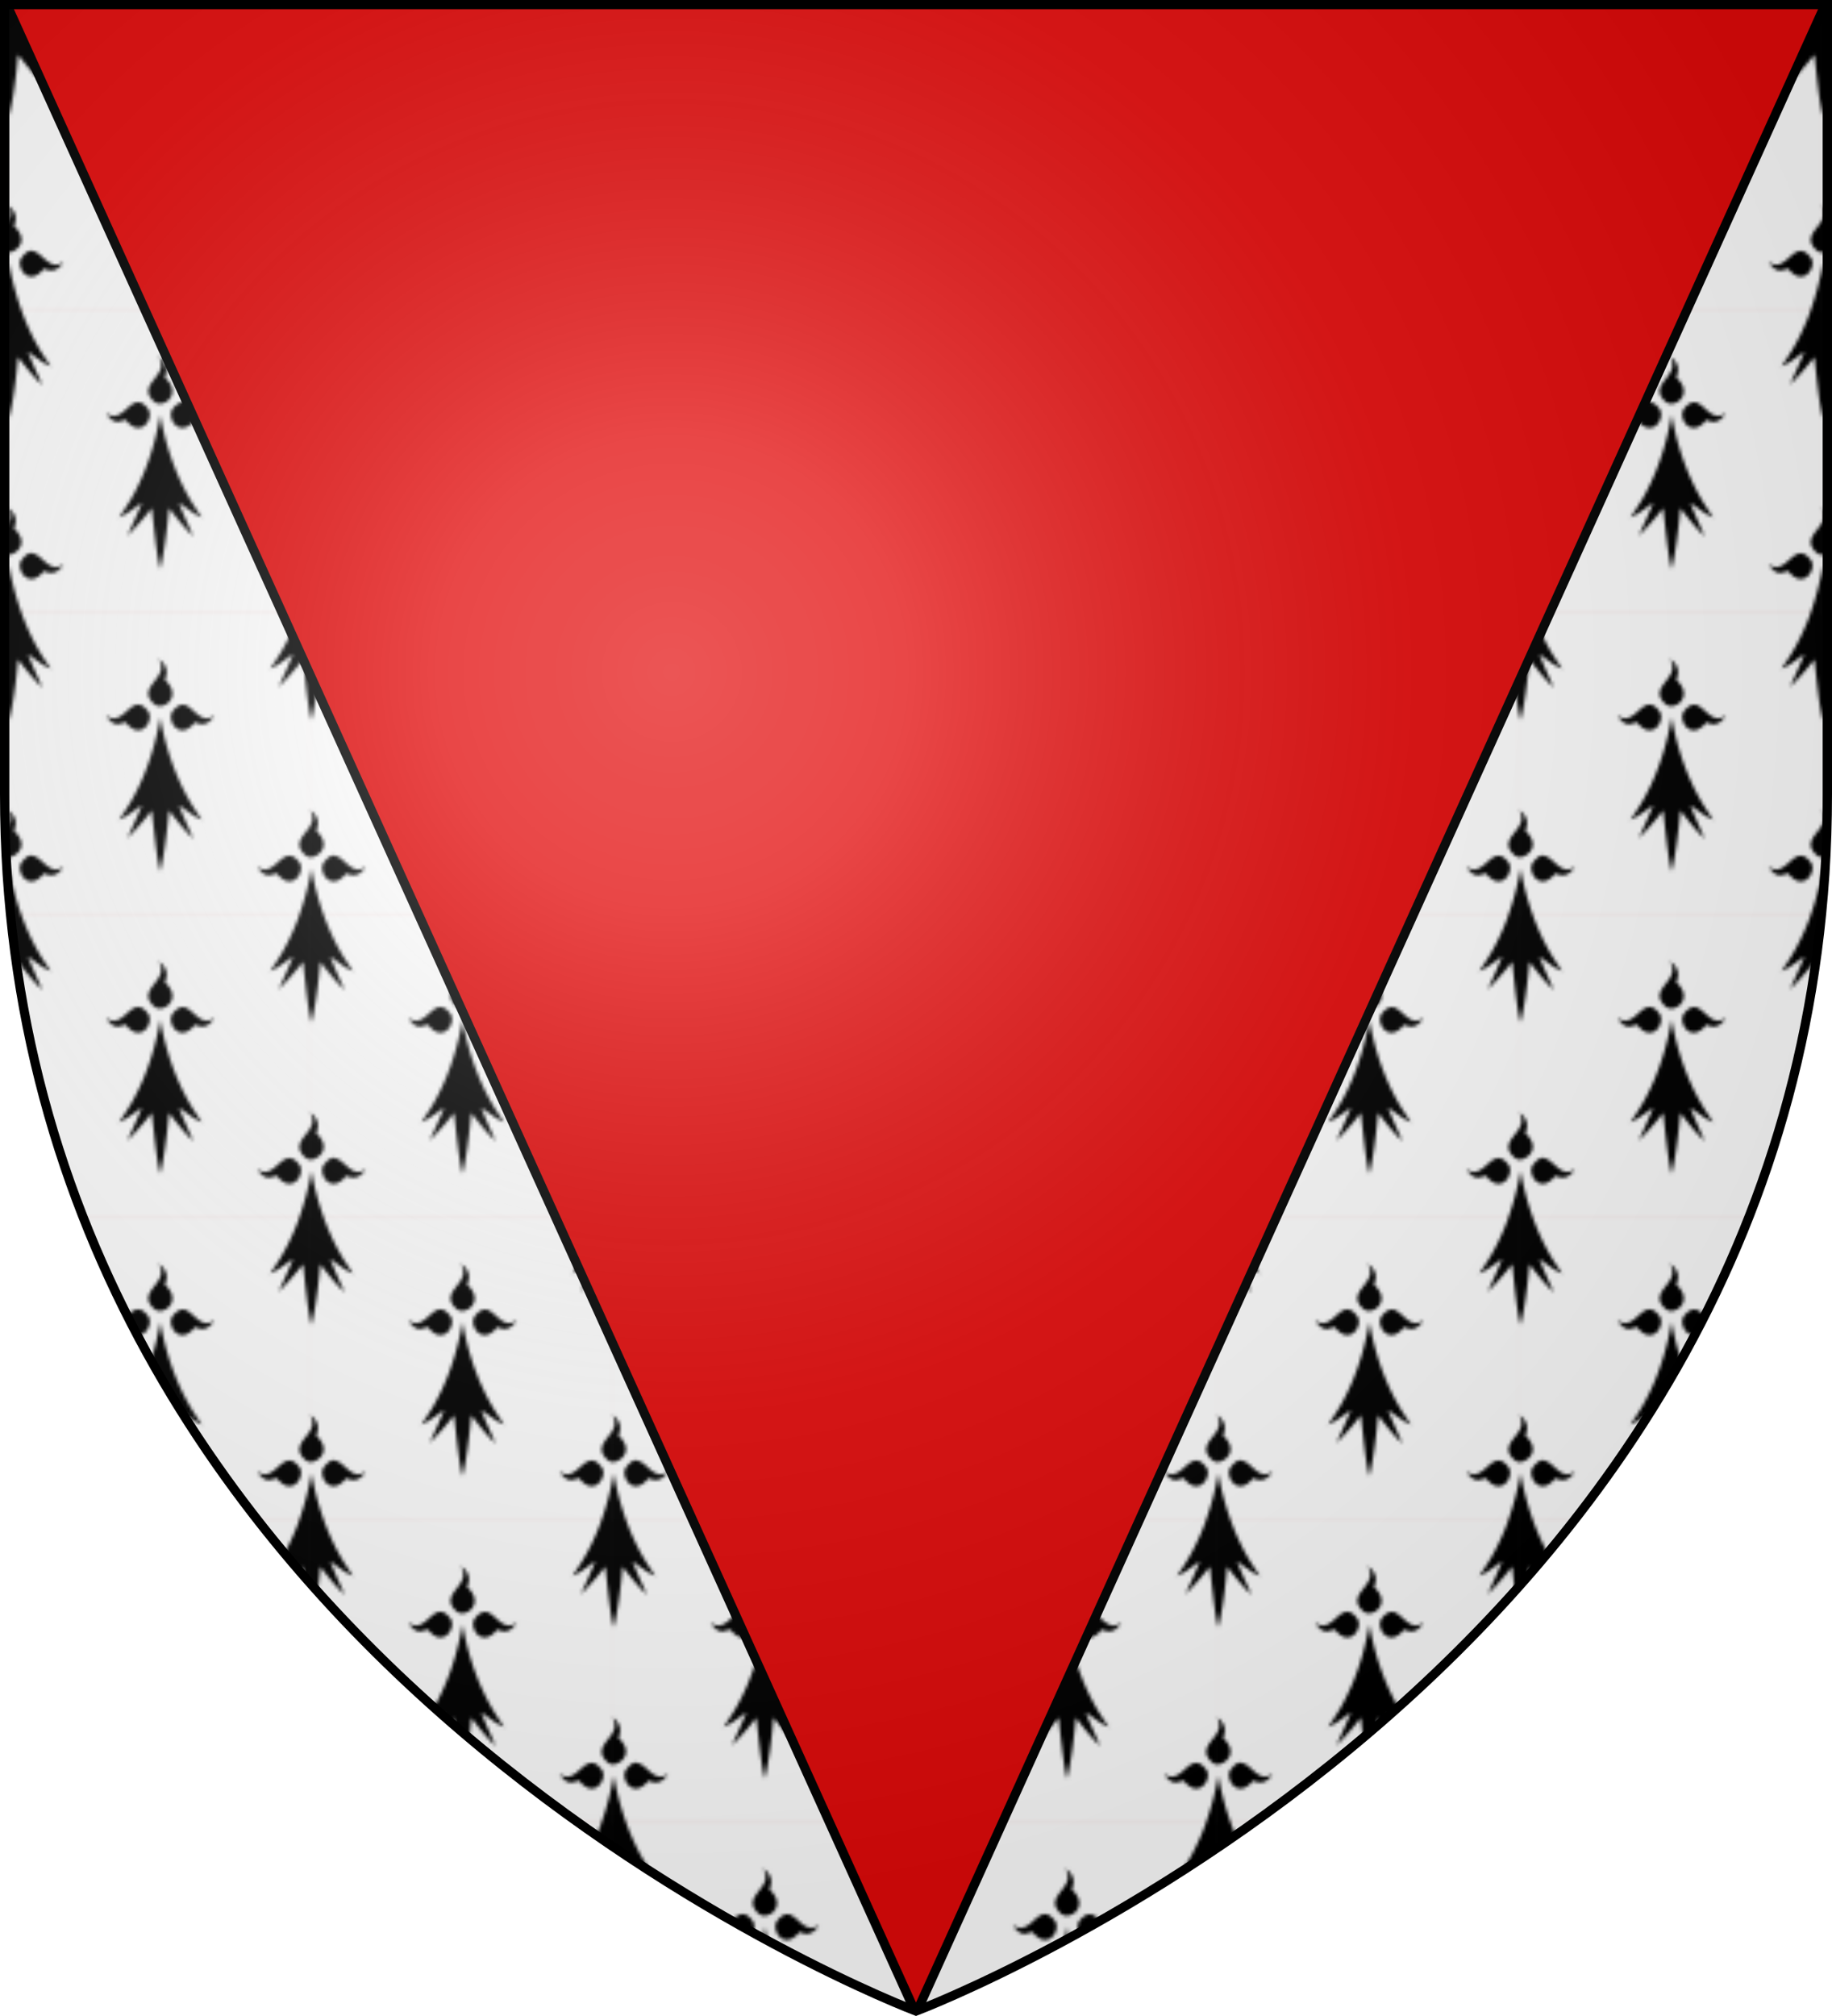 <svg xmlns="http://www.w3.org/2000/svg" xmlns:xlink="http://www.w3.org/1999/xlink" xml:space="preserve" width="600" height="660" viewBox="-300 -300 600 660"><defs><pattern xlink:href="#a" id="c" x="0" y="0" patternTransform="scale(1.1)" preserveAspectRatio="xMidYMid"/><pattern id="a" width="90" height="90" patternUnits="userSpaceOnUse" preserveAspectRatio="xMidYMid"><path d="M0 0h89.991v89.972H0z" style="fill:#fff"/><path d="M0 0v31.635c1.096-4.351 2.116-11.611 2.608-18.104 3.628 4.683 6.5 7.823 7.219 8.235-1.436-3.137-2.873-6.274-4.233-9.826 2.23 1.591 4.611 3.552 6.841 4.35C9.26 12.094 6.236 6.652 3.78 0zm86.287 0c-2.457 6.69-5.481 12.094-8.618 16.29 2.192-.798 4.574-2.759 6.841-4.35a167 167 0 0 1-4.308 9.826c.755-.79 3.59-3.552 7.294-8.235.756 6.493 1.361 13.753 2.495 18.104V0zM44.409 13.383c3.931 5.7-7.143 8.228-1.171 13.489 2.456 2.117 8.504-2.12 3.326-7.071-.832 0 2.343-3.36-2.155-6.418m-6.311 13.603c-2.948.416-5.254 6.346-9.26 3.133 2.872 4.842 5.216 1.516 6.009 2.306 4.498 5.597 8.466-.942 6.501-3.436-1.172-1.625-2.23-2.117-3.25-2.003m13.833 0c-.945 0-2.041.378-3.251 2.003-1.965 2.494 1.966 9.033 6.501 3.436 0-.79 3.137 2.536 5.972-2.306-4.007 3.213-6.312-2.717-9.222-3.133m-6.955 3.772c-2.343 13.67-7.181 23.648-12.283 30.489 2.154-.793 4.573-2.759 6.803-4.308a167 167 0 0 1-4.346 9.826c.793-.869 3.628-3.515 7.294-8.277.794 6.501 1.399 13.758 2.532 18.142 1.096-4.384 2.041-11.641 2.608-18.142 3.629 4.762 6.501 7.862 7.181 8.277-1.398-3.174-2.872-6.311-4.195-9.826 2.343 1.549 4.611 3.515 6.841 4.308-5.102-6.841-10.016-16.819-12.435-30.489m44.448 27.541c.378.378.453.718.567 1.021v-.529c-.378-.378-.378-.378-.567-.492m.567 4.007c-1.323 3.25-6.161 5.669-1.739 9.524.454.416 1.096.605 1.739.567zm-6.879 9.675c-2.948.378-5.292 6.35-9.26 3.137 2.872 4.762 5.216 1.512 6.009 2.268 4.498 5.594 8.504-.945 6.539-3.44-1.209-1.625-2.306-2.116-3.288-1.965m6.879 3.78c-.908 5.253-2.193 10.015-3.742 14.211h3.742zM0 58.715v.605a3.81 3.81 0 0 1 0 3.023v10.054c2.646-.416 5.783-3.666 1.625-7.673-.793 0 2.041-3.023-1.625-6.009m6.992 13.266c-.983-.378-2.04.378-3.288 1.965-1.928 2.495 1.965 9.034 6.501 3.44 0-.756 3.175 2.494 6.009-2.268-3.968 3.213-6.312-2.759-9.222-3.137M0 75.761v14.211h3.78A84 84 0 0 1 0 75.761" style="fill:#000"/></pattern><radialGradient id="e" cx="-80" cy="-80" r="405" gradientUnits="userSpaceOnUse"><stop offset="0" style="stop-color:#fff;stop-opacity:.31"/><stop offset=".19" style="stop-color:#fff;stop-opacity:.25"/><stop offset=".6" style="stop-color:#6b6b6b;stop-opacity:.125"/><stop offset="1" style="stop-color:#000;stop-opacity:.125"/></radialGradient><clipPath id="d"><path id="b" d="M-298.5-298.5h597V-40C298.5 246.2 0 358.39 0 358.39S-298.5 246.2-298.5-40z"/></clipPath></defs><use xlink:href="#b" fill="#e20909" style="fill:#e20909;fill-opacity:1"/><path d="M-298.5 358.39v-658.5L-.379 358.39zm298.879 0L298.5-300.11v658.5z" clip-path="url(#d)" style="fill:url(#c);stroke:#000;stroke-width:3;fill-opacity:1"/><use xlink:href="#b" fill="url(#e)"/><use xlink:href="#b" style="fill:none;stroke:#000;stroke-width:3"/></svg>